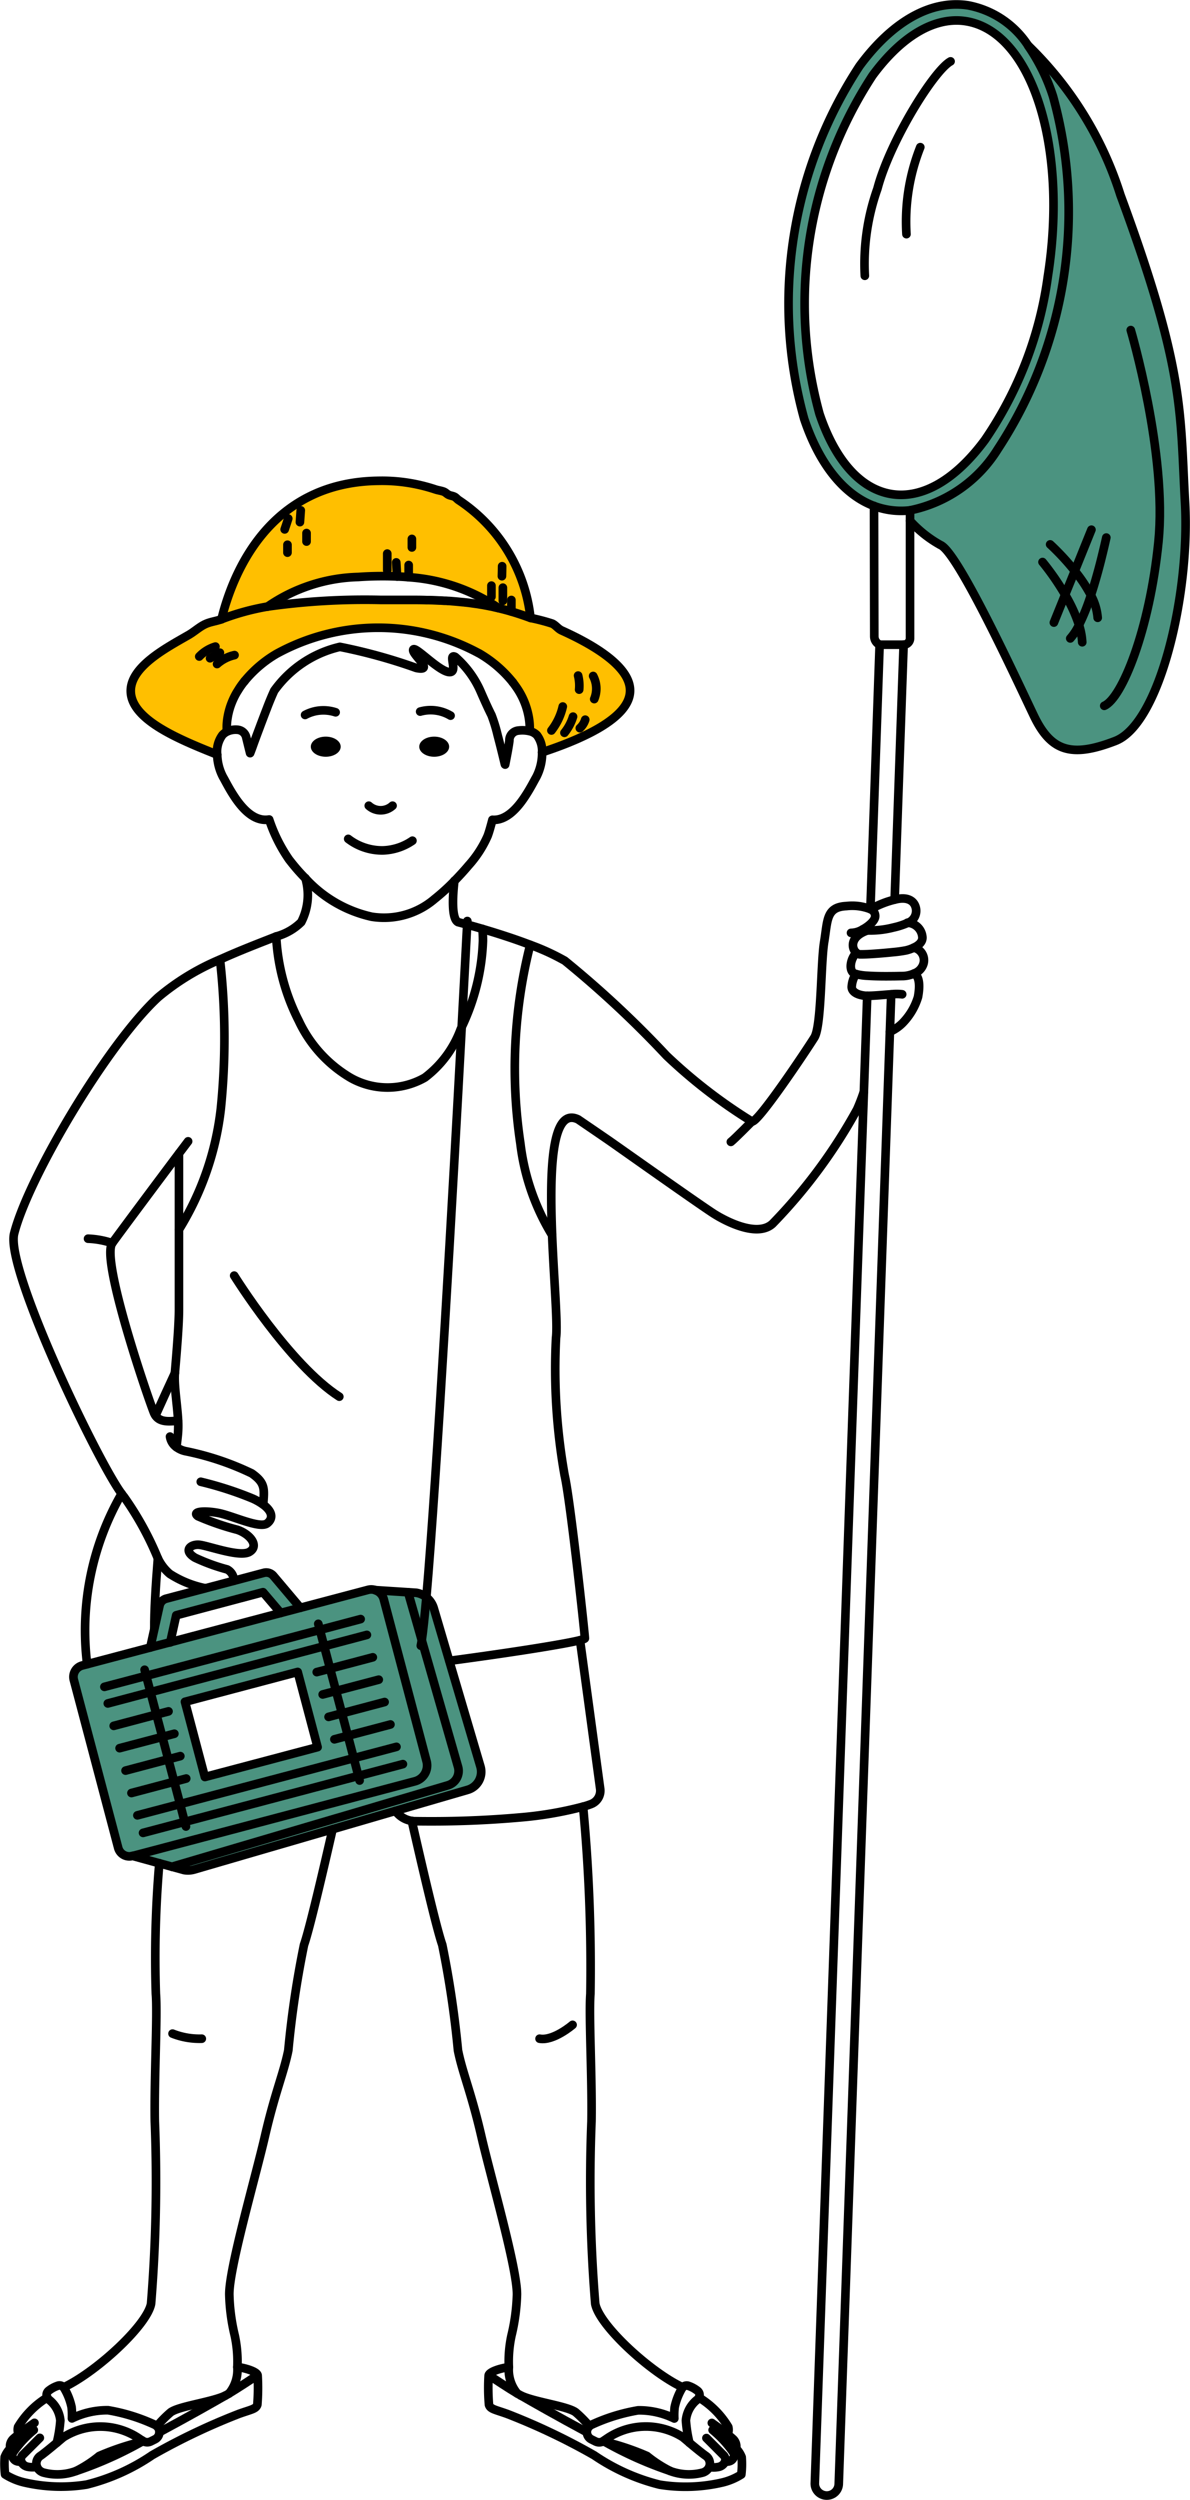 <svg xmlns="http://www.w3.org/2000/svg" width="51.588" height="108.31" viewBox="0 0 51.588 108.31">
  <g id="illust-boy" transform="translate(-309.374 -4953.699)">
    <g id="グループ_293" data-name="グループ 293">
      <path id="パス_2148" data-name="パス 2148" d="M320.966,4979.98a7.218,7.218,0,0,1,3.929-1.282c.332-.024.69-.037,1.072-.037.216,0,.424.006.62.015h0c.175.006.339.017.5.032a7.876,7.876,0,0,1,3.9,1.341c.181.043.363.091.548.145.233.069.471.146.715.235.034.011.071.026.114.041a7.029,7.029,0,0,0-3.11-5.1c-.054-.032-.117-.112-.175-.142-.089-.05-.171-.046-.266-.091-.071-.035-.127-.1-.2-.132-.112-.047-.25-.06-.369-.1a7.324,7.324,0,0,0-2.491-.374c-4.794.061-6.333,4.143-6.786,6A10.588,10.588,0,0,1,320.966,4979.98Z" fill="#ffbf00"/>
      <path id="パス_2149" data-name="パス 2149" d="M319.975,4983.211a3.246,3.246,0,0,0-.283.4c-.021.034-.045.071-.062.1a3.327,3.327,0,0,0-.218.454,3.065,3.065,0,0,0-.173.636,2.5,2.5,0,0,0-.034.359c0,.032,0,.067,0,.1s0,.085,0,.13a.641.641,0,0,0-.19.145,1.209,1.209,0,0,0-.225.85c-1.64-.654-3.715-1.5-3.747-2.733-.026-1.079,1.543-1.893,2.514-2.454.238-.138.46-.343.7-.458s.483-.131.721-.222a10.588,10.588,0,0,1,1.992-.546,30.023,30.023,0,0,1,4.9-.289c.451,0,.872,0,1.274,0,.248,0,.485,0,.719.009.03,0,.062,0,.092,0,.162,0,.32.011.475.017.063,0,.121.005.179.009s.115,0,.173.009c.084,0,.171.011.255.017.134.011.265.024.395.037a.914.914,0,0,1,.1.01c.06.005.123.013.185.02l.039.006.222.031c.063.008.126.017.186.028s.114.017.168.028c.093.017.186.034.281.054.056.01.114.021.171.036s.14.031.209.048c.181.043.363.091.548.145.233.069.471.146.715.235.034.011.071.026.114.041a8.487,8.487,0,0,1,.939.244c.145.06.257.229.417.3,1.332.6,3.009,1.563,2.961,2.646-.047,1.144-2.005,2.036-3.814,2.632a1.14,1.14,0,0,0-.224-.749.623.623,0,0,0-.311-.173c0-.035,0-.069,0-.1a2.914,2.914,0,0,0-.037-.459,3.244,3.244,0,0,0-.572-1.378v0c-.041-.058-.084-.118-.129-.175a5.223,5.223,0,0,0-1.47-1.256l-.005,0a9.165,9.165,0,0,0-8.762.028h0A5.14,5.14,0,0,0,319.975,4983.211Z" fill="#ffbf00"/>
    </g>
    <path id="パス_2150" data-name="パス 2150" d="M360.747,4975.49c-.22-3.978,0-5.746-2.8-13.336a15.529,15.529,0,0,0-3.995-6.472h0a3.982,3.982,0,0,0-2.6-1.75c-1.606-.253-3.279.68-4.714,2.627a18.752,18.752,0,0,0-2.4,15.289c.661,1.969,1.719,3.281,3.022,3.771a3.441,3.441,0,0,0,.657.173,3.265,3.265,0,0,0,.52.041,3.069,3.069,0,0,0,.384-.022v.454a5.153,5.153,0,0,0,1.323,1.049c.76.326,3.3,5.839,4.041,7.387s1.621,1.841,3.538,1.1S360.967,4979.468,360.747,4975.49Zm-5.947-9.818a16.464,16.464,0,0,1-2.724,7.083c-1.274,1.727-2.711,2.562-4.047,2.351s-2.446-1.444-3.128-3.478a18.047,18.047,0,0,1,2.3-14.657c1.146-1.554,2.422-2.385,3.637-2.385a2.632,2.632,0,0,1,.408.032C354.092,4955.065,355.687,4960.023,354.8,4965.672Z" fill="#4b9380"/>
    <path id="パス_2151" data-name="パス 2151" d="M330.2,5030.232l-1.349-4.572-.672-2.279a.954.954,0,0,0-.755-.673l-.365-.024-1.414-.091h0a.557.557,0,0,0-.324-.011l-2.929.775-.009-.011-1.163-1.377a.407.407,0,0,0-.408-.127l-1.3.345-1.237.326-1.7.449a.4.4,0,0,0-.287.3l-.224,1.008v0l-.173.782a.059.059,0,0,0,0,.026l-2.735.723-.212.056a.513.513,0,0,0-.365.628l1.922,7.27a.5.5,0,0,0,.61.357l.013,0h0l1.157.317.546.152.533.146a.98.98,0,0,0,.434-.023l6-1.747,2.724-.794.572-.168,2.562-.745A.813.813,0,0,0,330.2,5030.232Zm-13.453-5.383.262-1.177,3.762-1,.766.905Zm1.5,5.839-.862-3.257,4.885-1.293.862,3.257Z" fill="#4b9380"/>
    <path id="パス_2152" data-name="パス 2152" d="M318.79,4986.393c-1.64-.654-3.715-1.5-3.747-2.733-.026-1.079,1.543-1.893,2.514-2.454.238-.138.46-.343.7-.458s.483-.131.721-.222a10.588,10.588,0,0,1,1.992-.546,30.023,30.023,0,0,1,4.9-.289c.451,0,.872,0,1.274,0,.248,0,.485,0,.719.009.03,0,.062,0,.092,0,.162,0,.32.011.475.017.063,0,.121.005.179.009s.115,0,.173.009c.084,0,.171.011.255.017.134.011.265.024.395.037a.914.914,0,0,1,.1.01c.06.005.123.013.185.02l.039.006.222.031c.063.008.126.017.186.028s.114.017.168.028c.093.017.186.034.281.054.056.01.114.021.171.036s.14.031.209.048c.181.043.363.091.548.145.233.069.471.146.715.235.034.011.071.026.114.041a8.487,8.487,0,0,1,.939.244c.145.06.257.229.417.3,1.332.6,3.009,1.563,2.961,2.646-.047,1.144-2.005,2.036-3.814,2.632" fill="none" stroke="#000" stroke-linecap="round" stroke-linejoin="round" stroke-width="0.374"/>
    <path id="パス_2153" data-name="パス 2153" d="M330.995,4980.049a7.876,7.876,0,0,0-3.9-1.341c-.162-.015-.326-.026-.5-.032h0c-.2-.009-.4-.015-.62-.015-.382,0-.74.013-1.072.037a7.218,7.218,0,0,0-3.929,1.282" fill="none" stroke="#000" stroke-linecap="round" stroke-linejoin="round" stroke-width="0.374"/>
    <path id="パス_2154" data-name="パス 2154" d="M332.372,4980.47a7.029,7.029,0,0,0-3.11-5.1c-.054-.032-.117-.112-.175-.142-.089-.05-.171-.046-.266-.091-.071-.035-.127-.1-.2-.132-.112-.047-.25-.06-.369-.1a7.324,7.324,0,0,0-2.491-.374c-4.794.061-6.333,4.143-6.786,6" fill="none" stroke="#000" stroke-linecap="round" stroke-linejoin="round" stroke-width="0.374"/>
    <path id="パス_2155" data-name="パス 2155" d="M329.072,4991.861c-.076.671-.13,1.651.161,1.791,0,0,.136.035.37.1l.021.006c.175.046.4.11.665.188.591.175,1.356.415,2.07.689a9.9,9.9,0,0,1,1.5.688,44.323,44.323,0,0,1,4.408,4.112,22.488,22.488,0,0,0,3.7,2.852c.233.117,2.4-3.136,2.712-3.639s.272-3.215.425-4.145.078-1.509.969-1.548a2.192,2.192,0,0,1,1.028.13l.028.015a.311.311,0,0,1,.183.319c-.022.182-.27.4-.535.546a1,1,0,0,1-.51.152" fill="none" stroke="#000" stroke-linecap="round" stroke-linejoin="round" stroke-width="0.374"/>
    <path id="パス_2156" data-name="パス 2156" d="M346.946,4994c.034,0,.071.007.11.012a4.022,4.022,0,0,0,1.049-.128,3.205,3.205,0,0,0,.6-.192.558.558,0,0,0,.356-.711c-.1-.308-.42-.417-.832-.321l-.058.014a3.906,3.906,0,0,0-1.035.409" fill="none" stroke="#000" stroke-linecap="round" stroke-linejoin="round" stroke-width="0.374"/>
    <path id="パス_2157" data-name="パス 2157" d="M346.779,4993.965a.591.591,0,0,0,.177.054h0c-.745.268-.672.773-.462.959a.269.269,0,0,0,.151.069c.075,0,.216,0,.388-.009.305-.017.708-.049,1.043-.084a5.477,5.477,0,0,0,.583-.08,1.76,1.76,0,0,0,.33-.116c.214-.1.4-.257.369-.48a.672.672,0,0,0-.647-.6" fill="none" stroke="#000" stroke-linecap="round" stroke-linejoin="round" stroke-width="0.374"/>
    <path id="パス_2158" data-name="パス 2158" d="M346.494,4994.978c-.238.25-.326.7-.132.868a.346.346,0,0,0,.115.054,2.436,2.436,0,0,0,.524.075c.326.022.717.024,1.038.02.182,0,.344-.007.458-.007a1.272,1.272,0,0,0,.514-.116.638.638,0,0,0,.393-.406.555.555,0,0,0-.415-.708" fill="none" stroke="#000" stroke-linecap="round" stroke-linejoin="round" stroke-width="0.374"/>
    <path id="パス_2159" data-name="パス 2159" d="M347.955,4998.4a1.807,1.807,0,0,0,.542-.371,2.749,2.749,0,0,0,.673-1.133c.07-.378.1-.853-.159-1.021" fill="none" stroke="#000" stroke-linecap="round" stroke-linejoin="round" stroke-width="0.374"/>
    <path id="パス_2160" data-name="パス 2160" d="M317.022,5016.394c.026-.193.048-.389.067-.585a4.4,4.4,0,0,0,.007-.557c-.037-.7-.186-1.561-.141-2.06v0c.106-1.217.177-2.2.177-2.756v-6.757" fill="none" stroke="#000" stroke-linecap="round" stroke-linejoin="round" stroke-width="0.374"/>
    <path id="パス_2161" data-name="パス 2161" d="M346.824,5001c-.1.3-.205.565-.294.762a22.859,22.859,0,0,1-3.667,4.958c-.684.622-2.12-.153-2.625-.49-.973-.647-4.052-2.834-4.507-3.147s-1.295-.885-1.295-.885c-1.17-.566-1.237,2.268-1.127,5.01.08,1.953.248,3.862.17,4.449a26.283,26.283,0,0,0,.372,5.962c.244,1.045.878,6.877.878,7.063,0,.017-.075.045-.213.08-.747.19-3.329.585-5.66.894" fill="none" stroke="#000" stroke-linecap="round" stroke-linejoin="round" stroke-width="0.374"/>
    <path id="パス_2162" data-name="パス 2162" d="M316.219,5021.214c-.1,1.241-.16,2.318-.155,3.054" fill="none" stroke="#000" stroke-linecap="round" stroke-linejoin="round" stroke-width="0.374"/>
    <path id="パス_2163" data-name="パス 2163" d="M346.477,4995.9a1.136,1.136,0,0,0-.18.559c0,.2.221.349.6.382.022,0,.048,0,.076,0,.261.007.7-.041,1.042-.063a1.993,1.993,0,0,1,.469,0" fill="none" stroke="#000" stroke-linecap="round" stroke-linejoin="round" stroke-width="0.374"/>
    <path id="パス_2164" data-name="パス 2164" d="M348.547,4981.631a.278.278,0,0,0,.278-.28v-5.539" fill="none" stroke="#000" stroke-linecap="round" stroke-linejoin="round" stroke-width="0.374"/>
    <path id="パス_2165" data-name="パス 2165" d="M347.264,4975.619l.011,5.652a.4.4,0,0,0,.231.36" fill="none" stroke="#000" stroke-linecap="round" stroke-linejoin="round" stroke-width="0.374"/>
    <path id="パス_2166" data-name="パス 2166" d="M346.969,4996.845l-.145,4.158v0l-2.126,60.279a.519.519,0,0,0,.5.538h.019a.518.518,0,0,0,.518-.5l2.217-62.924.056-1.615" fill="none" stroke="#000" stroke-linecap="round" stroke-linejoin="round" stroke-width="0.374"/>
    <path id="パス_2167" data-name="パス 2167" d="M348.158,4992.672l.389-11.041h-1.04l-.4,11.454" fill="none" stroke="#000" stroke-linecap="round" stroke-linejoin="round" stroke-width="0.374"/>
    <path id="パス_2168" data-name="パス 2168" d="M353.95,4955.682a3.982,3.982,0,0,0-2.6-1.75c-1.606-.253-3.279.68-4.714,2.627a18.752,18.752,0,0,0-2.4,15.289c.661,1.969,1.719,3.281,3.022,3.771a3.441,3.441,0,0,0,.657.173,3.4,3.4,0,0,0,.9.02,5.84,5.84,0,0,0,3.81-2.647,18.737,18.737,0,0,0,2.4-15.287,8.266,8.266,0,0,0-1.083-2.2" fill="none" stroke="#000" stroke-linecap="round" stroke-linejoin="round" stroke-width="0.374"/>
    <path id="パス_2169" data-name="パス 2169" d="M351.245,4954.618a2.632,2.632,0,0,0-.408-.032c-1.215,0-2.491.831-3.637,2.385a18.047,18.047,0,0,0-2.3,14.657c.682,2.034,1.794,3.268,3.128,3.478s2.773-.624,4.047-2.351a16.464,16.464,0,0,0,2.724-7.083C355.687,4960.023,354.092,4955.065,351.245,4954.618Z" fill="none" stroke="#000" stroke-linecap="round" stroke-linejoin="round" stroke-width="0.374"/>
    <path id="パス_2170" data-name="パス 2170" d="M348.825,4976.265a5.153,5.153,0,0,0,1.323,1.049c.76.326,3.3,5.839,4.041,7.387s1.621,1.841,3.538,1.1,3.24-6.338,3.02-10.316,0-5.746-2.8-13.336a15.529,15.529,0,0,0-3.995-6.472h0" fill="none" stroke="#000" stroke-linecap="round" stroke-linejoin="round" stroke-width="0.374"/>
    <path id="パス_2171" data-name="パス 2171" d="M319.511,5022.187a.538.538,0,0,0-.291-.492,8.1,8.1,0,0,1-1.391-.507c-.52-.309-.2-.589.173-.561s1.764.561,2.187.308.049-.757-.523-.956a11.374,11.374,0,0,1-1.711-.589c-.274-.2.248-.255.867-.143s1.814.7,2.137.451c.253-.2.247-.5-.177-.813a2.621,2.621,0,0,0-.444-.255,15.136,15.136,0,0,0-2.26-.732" fill="none" stroke="#000" stroke-linecap="round" stroke-linejoin="round" stroke-width="0.374"/>
    <path id="パス_2172" data-name="パス 2172" d="M322.613,4991.744a2.57,2.57,0,0,1-.181,1.908,2.459,2.459,0,0,1-1.084.62c-.7.276-1.576.609-2.437,1a10.43,10.43,0,0,0-2.685,1.638c-2.206,2.038-5.632,7.823-6.239,10.234-.386,1.53,3.614,9.863,4.659,11.27.038.052.073.1.1.13a13.47,13.47,0,0,1,1.47,2.666v0a2.015,2.015,0,0,0,.518.678.248.248,0,0,1,.033.021,4.443,4.443,0,0,0,1.5.6" fill="none" stroke="#000" stroke-linecap="round" stroke-linejoin="round" stroke-width="0.374"/>
    <path id="パス_2173" data-name="パス 2173" d="M320.785,5018.882c.049-.675.1-.928-.5-1.349a12.128,12.128,0,0,0-2.834-.954,1.028,1.028,0,0,1-.432-.185.67.67,0,0,1-.274-.454" fill="none" stroke="#000" stroke-linecap="round" stroke-linejoin="round" stroke-width="0.374"/>
    <path id="パス_2174" data-name="パス 2174" d="M317.529,5003.148s-.153.205-.4.529c-.788,1.049-2.5,3.342-2.89,3.883-.505.713,1.561,6.75,1.813,7.359a.594.594,0,0,0,.061.11c.2.3.606.257.98.223" fill="none" stroke="#000" stroke-linecap="round" stroke-linejoin="round" stroke-width="0.374"/>
    <path id="パス_2175" data-name="パス 2175" d="M325.648,5022.593a.557.557,0,0,0-.324-.011l-2.929.775-.853.225-4.79,1.267-.865.229-2.735.723-.212.056a.513.513,0,0,0-.365.628l1.922,7.27a.5.5,0,0,0,.61.357l.013,0h0l12.239-3.236a.712.712,0,0,0,.507-.87l-1.856-7.019a.558.558,0,0,0-.363-.389" fill="none" stroke="#000" stroke-linecap="round" stroke-linejoin="round" stroke-width="0.374"/>
    <rect id="長方形_52" data-name="長方形 52" width="5.053" height="3.369" transform="matrix(0.967, -0.256, 0.256, 0.967, 317.393, 5027.431)" fill="none" stroke="#000" stroke-linecap="round" stroke-linejoin="round" stroke-width="0.374"/>
    <path id="パス_2176" data-name="パス 2176" d="M321.542,5023.582l-.766-.9-3.762,1-.261,1.176" fill="none" stroke="#000" stroke-linecap="round" stroke-linejoin="round" stroke-width="0.374"/>
    <path id="パス_2177" data-name="パス 2177" d="M322.395,5023.357l-.009-.011-1.163-1.377a.407.407,0,0,0-.408-.127l-1.3.345-1.237.326-1.7.449a.4.4,0,0,0-.287.3l-.224,1.008v0l-.173.782a.059.059,0,0,0,0,.026" fill="none" stroke="#000" stroke-linecap="round" stroke-linejoin="round" stroke-width="0.374"/>
    <path id="パス_2178" data-name="パス 2178" d="M315.643,5026.042l.069.264.186.706.257.972.257.969.257.969.257.972.255.969.2.771.054.2" fill="none" stroke="#000" stroke-linecap="round" stroke-linejoin="round" stroke-width="0.374"/>
    <path id="パス_2179" data-name="パス 2179" d="M323.172,5024.052l.069.264.186.706.257.972.257.967.257.971.257.972.255.969.2.769.054.2" fill="none" stroke="#000" stroke-linecap="round" stroke-linejoin="round" stroke-width="0.374"/>
    <path id="パス_2180" data-name="パス 2180" d="M325.279,5024.532l-1.852.49-7.529,1.99-1.85.49" fill="none" stroke="#000" stroke-linecap="round" stroke-linejoin="round" stroke-width="0.374"/>
    <path id="パス_2181" data-name="パス 2181" d="M323.105,5026.144l.579-.151,1.852-.49" fill="none" stroke="#000" stroke-linecap="round" stroke-linejoin="round" stroke-width="0.374"/>
    <path id="パス_2182" data-name="パス 2182" d="M316.679,5027.845l-.525.138-1.85.49" fill="none" stroke="#000" stroke-linecap="round" stroke-linejoin="round" stroke-width="0.374"/>
    <path id="パス_2183" data-name="パス 2183" d="M325.793,5026.472l-1.852.488-.578.153" fill="none" stroke="#000" stroke-linecap="round" stroke-linejoin="round" stroke-width="0.374"/>
    <path id="パス_2184" data-name="パス 2184" d="M314.559,5029.44l1.852-.488.522-.138" fill="none" stroke="#000" stroke-linecap="round" stroke-linejoin="round" stroke-width="0.374"/>
    <path id="パス_2185" data-name="パス 2185" d="M326.047,5027.441l-1.85.49-.579.153" fill="none" stroke="#000" stroke-linecap="round" stroke-linejoin="round" stroke-width="0.374"/>
    <path id="パス_2186" data-name="パス 2186" d="M317.191,5029.784l-.522.138-1.852.49" fill="none" stroke="#000" stroke-linecap="round" stroke-linejoin="round" stroke-width="0.374"/>
    <path id="パス_2187" data-name="パス 2187" d="M326.3,5028.413l-1.85.49-.579.153" fill="none" stroke="#000" stroke-linecap="round" stroke-linejoin="round" stroke-width="0.374"/>
    <path id="パス_2188" data-name="パス 2188" d="M317.447,5030.755l-.522.138-1.852.49" fill="none" stroke="#000" stroke-linecap="round" stroke-linejoin="round" stroke-width="0.374"/>
    <path id="パス_2189" data-name="パス 2189" d="M315.33,5032.35l1.85-.488,7.529-1.99,1.852-.49" fill="none" stroke="#000" stroke-linecap="round" stroke-linejoin="round" stroke-width="0.374"/>
    <path id="パス_2190" data-name="パス 2190" d="M313.9,5026.783l1.809-.477,7.529-1.99,1.77-.469" fill="none" stroke="#000" stroke-linecap="round" stroke-linejoin="round" stroke-width="0.374"/>
    <path id="パス_2191" data-name="パス 2191" d="M315.576,5033.11l1.807-.477,7.529-1.992,1.928-.51" fill="none" stroke="#000" stroke-linecap="round" stroke-linejoin="round" stroke-width="0.374"/>
    <path id="パス_2192" data-name="パス 2192" d="M315.12,5034.107h0l1.157.318.546.151.533.146a.98.98,0,0,0,.434-.023l6-1.747,2.724-.794.572-.168,2.562-.745a.813.813,0,0,0,.553-1.013l-1.349-4.571-.672-2.28a.954.954,0,0,0-.755-.673l-.365-.024-1.414-.091h0" fill="none" stroke="#000" stroke-linecap="round" stroke-linejoin="round" stroke-width="0.374"/>
    <path id="パス_2193" data-name="パス 2193" d="M327.064,5022.684l.594,2.079v0l.291,1.012h0l1.282,4.475a.652.652,0,0,1-.442.8l-1.267.374-.525.155-.656.192-2.027.6,0,0-.417.121-.192.057-6.879,2.029" fill="none" stroke="#000" stroke-linecap="round" stroke-linejoin="round" stroke-width="0.374"/>
    <path id="パス_2194" data-name="パス 2194" d="M327.617,5025c.013-.062.026-.142.041-.237v0c.058-.385.125-1.026.2-1.866.451-5.161,1.162-17.834,1.531-24.7.125-2.3.211-3.953.237-4.443l.007-.151" fill="none" stroke="#000" stroke-linecap="round" stroke-linejoin="round" stroke-width="0.374"/>
    <path id="パス_2195" data-name="パス 2195" d="M314.646,5018.416a11.866,11.866,0,0,0-1.494,7.385" fill="none" stroke="#000" stroke-linecap="round" stroke-linejoin="round" stroke-width="0.374"/>
    <path id="パス_2196" data-name="パス 2196" d="M316.955,5013.19v0c-.257.553-.542,1.177-.839,1.837" fill="none" stroke="#000" stroke-linecap="round" stroke-linejoin="round" stroke-width="0.374"/>
    <path id="パス_2197" data-name="パス 2197" d="M341.058,5003.172c.151-.114.911-.885.911-.885" fill="none" stroke="#000" stroke-linecap="round" stroke-linejoin="round" stroke-width="0.374"/>
    <path id="パス_2198" data-name="パス 2198" d="M314.242,5007.56a3.72,3.72,0,0,0-1.051-.194" fill="none" stroke="#000" stroke-linecap="round" stroke-linejoin="round" stroke-width="0.374"/>
    <path id="パス_2199" data-name="パス 2199" d="M312.135,5057.135c.045-.021.091-.045.138-.071,1.412-.723,3.478-2.642,3.65-3.553a65.918,65.918,0,0,0,.162-7.905c-.03-1.9.121-4.606.046-5.519a48.259,48.259,0,0,1,.149-5.662" fill="none" stroke="#000" stroke-linecap="round" stroke-linejoin="round" stroke-width="0.374"/>
    <path id="パス_2200" data-name="パス 2200" d="M311.425,5057.571a3.773,3.773,0,0,0-1.267,1.276.494.494,0,0,0,.028.326" fill="none" stroke="#000" stroke-linecap="round" stroke-linejoin="round" stroke-width="0.374"/>
    <path id="パス_2201" data-name="パス 2201" d="M310.868,5058.67s-.4.283-.682.5c-.112.086-.205.162-.251.207a.446.446,0,0,0-.118.4.313.313,0,0,0,.116.179" fill="none" stroke="#000" stroke-linecap="round" stroke-linejoin="round" stroke-width="0.374"/>
    <path id="パス_2202" data-name="パス 2202" d="M310.838,5058.981a4.71,4.71,0,0,0-.9.98.232.232,0,0,0-.028.16c.067.211.218.239.389.229" fill="none" stroke="#000" stroke-linecap="round" stroke-linejoin="round" stroke-width="0.374"/>
    <path id="パス_2203" data-name="パス 2203" d="M311.1,5059.322l-.725.725a.283.283,0,0,0-.084.3.391.391,0,0,0,.306.23,1.061,1.061,0,0,0,.38,0" fill="none" stroke="#000" stroke-linecap="round" stroke-linejoin="round" stroke-width="0.374"/>
    <path id="パス_2204" data-name="パス 2204" d="M309.86,5059.736l-.043.046a1.086,1.086,0,0,0-.238.369,3.948,3.948,0,0,0,.015.753,2.716,2.716,0,0,0,.8.341,7.053,7.053,0,0,0,2.737.1,8.8,8.8,0,0,0,2.841-1.274,28.01,28.01,0,0,1,3.758-1.789c.533-.192.743-.207.8-.4a9.08,9.08,0,0,0,.013-1.257c0-.168-.516-.328-.877-.373" fill="none" stroke="#000" stroke-linecap="round" stroke-linejoin="round" stroke-width="0.374"/>
    <path id="パス_2205" data-name="パス 2205" d="M312.673,5060.758a16.434,16.434,0,0,0,2.9-1.3" fill="none" stroke="#000" stroke-linecap="round" stroke-linejoin="round" stroke-width="0.374"/>
    <path id="パス_2206" data-name="パス 2206" d="M319.3,5057.4c.364-.216,1.064-.68,1.064-.68" fill="none" stroke="#000" stroke-linecap="round" stroke-linejoin="round" stroke-width="0.374"/>
    <path id="パス_2207" data-name="パス 2207" d="M316.286,5059.076c1.241-.665,2.413-1.33,2.856-1.587" fill="none" stroke="#000" stroke-linecap="round" stroke-linejoin="round" stroke-width="0.374"/>
    <path id="パス_2208" data-name="パス 2208" d="M316.178,5058.815a5.1,5.1,0,0,1,.592-.6c.362-.269,1.77-.44,2.372-.723h0l.134-.077c.009,0,.015-.009.024-.013a1.6,1.6,0,0,0,.364-1.142,5.344,5.344,0,0,0-.114-1.373,8.409,8.409,0,0,1-.235-1.764c-.022-1.114,1.122-5.044,1.545-6.875.434-1.88.818-2.75,1.013-3.715a42.473,42.473,0,0,1,.68-4.57c.231-.656.818-3.162,1.239-5.008" fill="none" stroke="#000" stroke-linecap="round" stroke-linejoin="round" stroke-width="0.374"/>
    <path id="パス_2209" data-name="パス 2209" d="M311.839,5059.531c-.246.208-.587.486-.721.575a.4.4,0,0,0-.138.479.439.439,0,0,0,.3.246,2.328,2.328,0,0,0,1.391-.073,5.406,5.406,0,0,0,1.005-.652,11.288,11.288,0,0,1,1.568-.547,1.274,1.274,0,0,0,.269-.138" fill="none" stroke="#000" stroke-linecap="round" stroke-linejoin="round" stroke-width="0.374"/>
    <path id="パス_2210" data-name="パス 2210" d="M315.515,5059.421l.031.02a.093.093,0,0,0,.023.015h0a.347.347,0,0,0,.345.017l.177-.088a.347.347,0,0,0,.192-.309.337.337,0,0,0-.108-.261.358.358,0,0,0-.106-.069,7.9,7.9,0,0,0-2.009-.622,3.487,3.487,0,0,0-1.567.354,3.429,3.429,0,0,0-.016-.488,2.676,2.676,0,0,0-.317-.814.334.334,0,0,0-.028-.041.229.229,0,0,0-.237-.077,1.308,1.308,0,0,0-.408.218.235.235,0,0,0-.065.295.282.282,0,0,0,.08.1,1.3,1.3,0,0,1,.488.9,5.662,5.662,0,0,1-.154.964l.285-.239a3,3,0,0,1,3.391.129" fill="none" stroke="#000" stroke-linecap="round" stroke-linejoin="round" stroke-width="0.374"/>
    <path id="パス_2211" data-name="パス 2211" d="M334.652,5031.972a74.712,74.712,0,0,1,.317,8.115c-.073.913.078,3.62.047,5.519a65.708,65.708,0,0,0,.162,7.905c.171.911,2.234,2.83,3.651,3.553.047.026.09.05.136.071" fill="none" stroke="#000" stroke-linecap="round" stroke-linejoin="round" stroke-width="0.374"/>
    <path id="パス_2212" data-name="パス 2212" d="M340.916,5059.173a.493.493,0,0,0,.028-.326,3.74,3.74,0,0,0-1.269-1.273" fill="none" stroke="#000" stroke-linecap="round" stroke-linejoin="round" stroke-width="0.374"/>
    <path id="パス_2213" data-name="パス 2213" d="M341.168,5059.961a.326.326,0,0,0,.117-.179.446.446,0,0,0-.119-.4,3.044,3.044,0,0,0-.25-.207c-.285-.22-.682-.5-.682-.5" fill="none" stroke="#000" stroke-linecap="round" stroke-linejoin="round" stroke-width="0.374"/>
    <path id="パス_2214" data-name="パス 2214" d="M340.806,5060.35c.173.01.324-.018.391-.229a.245.245,0,0,0-.029-.16,4.769,4.769,0,0,0-.9-.98" fill="none" stroke="#000" stroke-linecap="round" stroke-linejoin="round" stroke-width="0.374"/>
    <path id="パス_2215" data-name="パス 2215" d="M340.122,5060.585a1.044,1.044,0,0,0,.377,0,.39.39,0,0,0,.307-.23.28.28,0,0,0-.084-.3l-.723-.725" fill="none" stroke="#000" stroke-linecap="round" stroke-linejoin="round" stroke-width="0.374"/>
    <path id="パス_2216" data-name="パス 2216" d="M331.433,5056.257c-.36.045-.876.205-.876.373a8.635,8.635,0,0,0,.015,1.257c.058.192.265.207.8.4a27.96,27.96,0,0,1,3.759,1.789,8.8,8.8,0,0,0,2.843,1.274,7.053,7.053,0,0,0,2.737-.1,2.7,2.7,0,0,0,.8-.341,3.864,3.864,0,0,0,.015-.753,1.1,1.1,0,0,0-.237-.369" fill="none" stroke="#000" stroke-linecap="round" stroke-linejoin="round" stroke-width="0.374"/>
    <path id="パス_2217" data-name="パス 2217" d="M335.53,5059.456a16.467,16.467,0,0,0,2.9,1.3" fill="none" stroke="#000" stroke-linecap="round" stroke-linejoin="round" stroke-width="0.374"/>
    <path id="パス_2218" data-name="パス 2218" d="M330.734,5056.719s.7.464,1.066.68" fill="none" stroke="#000" stroke-linecap="round" stroke-linejoin="round" stroke-width="0.374"/>
    <path id="パス_2219" data-name="パス 2219" d="M331.96,5057.489c.444.257,1.614.922,2.853,1.587" fill="none" stroke="#000" stroke-linecap="round" stroke-linejoin="round" stroke-width="0.374"/>
    <path id="パス_2220" data-name="パス 2220" d="M335.586,5059.421a1.316,1.316,0,0,0,.268.138,11.03,11.03,0,0,1,1.567.547,5.538,5.538,0,0,0,1.008.652,2.325,2.325,0,0,0,1.39.073.445.445,0,0,0,.3-.246.405.405,0,0,0-.139-.479c-.133-.089-.477-.367-.723-.575" fill="none" stroke="#000" stroke-linecap="round" stroke-linejoin="round" stroke-width="0.374"/>
    <path id="パス_2221" data-name="パス 2221" d="M327.226,5032.592c.423,1.865,1.073,4.669,1.321,5.368a43.236,43.236,0,0,1,.68,4.57c.192.965.578,1.835,1.012,3.715.423,1.831,1.565,5.761,1.546,6.875a8.507,8.507,0,0,1-.237,1.764,5.3,5.3,0,0,0-.115,1.373,1.6,1.6,0,0,0,.367,1.142.138.138,0,0,0,.024.013l.108.062a.07.07,0,0,0,.023.015h.005c.6.283,2.007.454,2.37.723a5.3,5.3,0,0,1,.594.6" fill="none" stroke="#000" stroke-linecap="round" stroke-linejoin="round" stroke-width="0.374"/>
    <path id="パス_2222" data-name="パス 2222" d="M335.586,5059.421a3,3,0,0,1,3.389-.129s.121.1.285.239a5.747,5.747,0,0,1-.151-.964,1.3,1.3,0,0,1,.488-.9.291.291,0,0,0,.078-.092v0a.236.236,0,0,0-.065-.295,1.318,1.318,0,0,0-.408-.218.23.23,0,0,0-.237.077c-.009.013-.02.026-.029.041a2.75,2.75,0,0,0-.315.814,2.956,2.956,0,0,0-.015.488,3.486,3.486,0,0,0-1.567-.354,7.956,7.956,0,0,0-2.012.622.286.286,0,0,0-.1.067.344.344,0,0,0-.111.263.354.354,0,0,0,.2.309l.177.088a.352.352,0,0,0,.345-.017.09.09,0,0,0,.026-.015l.03-.02" fill="none" stroke="#000" stroke-linecap="round" stroke-linejoin="round" stroke-width="0.374"/>
    <path id="パス_2223" data-name="パス 2223" d="M331.6,4983.254a5.223,5.223,0,0,0-1.47-1.256l-.005,0a9.165,9.165,0,0,0-8.762.028h0a5.14,5.14,0,0,0-1.39,1.187" fill="none" stroke="#000" stroke-linecap="round" stroke-linejoin="round" stroke-width="0.374"/>
    <path id="パス_2224" data-name="パス 2224" d="M319.975,4983.211a3.246,3.246,0,0,0-.283.4c-.021.034-.045.071-.062.1a3.327,3.327,0,0,0-.218.454,3.065,3.065,0,0,0-.173.636,2.5,2.5,0,0,0-.034.359c0,.032,0,.067,0,.1s0,.085,0,.13" fill="none" stroke="#000" stroke-linecap="round" stroke-linejoin="round" stroke-width="0.374"/>
    <path id="パス_2225" data-name="パス 2225" d="M332.34,4985.37c0-.035,0-.069,0-.1a2.914,2.914,0,0,0-.037-.459,3.244,3.244,0,0,0-.572-1.378v0c-.041-.058-.084-.118-.129-.175" fill="none" stroke="#000" stroke-linecap="round" stroke-linejoin="round" stroke-width="0.374"/>
    <path id="パス_2226" data-name="パス 2226" d="M326.518,5032.158a1.07,1.07,0,0,0,.708.434.935.935,0,0,0,.1.011,43.832,43.832,0,0,0,4.591-.162,15.754,15.754,0,0,0,2.738-.469,3.043,3.043,0,0,0,.351-.114.621.621,0,0,0,.389-.641l-.876-6.45" fill="none" stroke="#000" stroke-linecap="round" stroke-linejoin="round" stroke-width="0.374"/>
    <path id="パス_2227" data-name="パス 2227" d="M321.348,4994.272a9.028,9.028,0,0,0,.974,3.646,5.631,5.631,0,0,0,2.24,2.472,3.253,3.253,0,0,0,3.232-.005,4.627,4.627,0,0,0,1.55-2.089l.038-.084.005-.011a9.414,9.414,0,0,0,.924-3.741c0-.171-.007-.343-.022-.514" fill="none" stroke="#000" stroke-linecap="round" stroke-linejoin="round" stroke-width="0.374"/>
    <path id="パス_2228" data-name="パス 2228" d="M332.359,4994.635a21.834,21.834,0,0,0-.425,8.608,9.851,9.851,0,0,0,1.375,3.97" fill="none" stroke="#000" stroke-linecap="round" stroke-linejoin="round" stroke-width="0.374"/>
    <path id="パス_2229" data-name="パス 2229" d="M317.132,5006.971a12.647,12.647,0,0,0,1.816-5.247,30.244,30.244,0,0,0-.037-6.45" fill="none" stroke="#000" stroke-linecap="round" stroke-linejoin="round" stroke-width="0.374"/>
    <path id="パス_2230" data-name="パス 2230" d="M331.265,4986.82v0a.222.222,0,0,1-.013-.047c-.071-.3-.19-.788-.305-1.22a6.707,6.707,0,0,0-.267-.872c-.043-.082-.08-.164-.119-.242-.121-.257-.229-.5-.36-.8a4.214,4.214,0,0,0-1.091-1.478c-.347-.175.175.738-.3.652s-1.481-1.175-1.524-.959.959.959.13.784a23.346,23.346,0,0,0-3.307-.913,4.841,4.841,0,0,0-2.847,1.9c-.078.169-.2.452-.322.777-.084.216-.173.452-.261.683-.054.149-.11.293-.162.434-.074.2-.143.384-.2.548-.037.1-.069.188-.1.263-.063-.25-.119-.483-.171-.693a.42.42,0,0,0-.382-.321.87.87,0,0,0-.459.086.641.641,0,0,0-.19.145,1.209,1.209,0,0,0-.225.85,2.187,2.187,0,0,0,.253.967c.088.149.241.462.453.788.36.561.889,1.164,1.546,1.053a6.772,6.772,0,0,0,.867,1.738c.054.069.11.14.166.209a7.808,7.808,0,0,0,.538.6,5.5,5.5,0,0,0,2.873,1.665,3.367,3.367,0,0,0,2.726-.767,9.16,9.16,0,0,0,.86-.781c.207-.212.416-.438.61-.669a4.783,4.783,0,0,0,.829-1.276c.063-.162.132-.41.21-.706.615.045,1.114-.54,1.455-1.077.209-.322.36-.626.446-.773a2.252,2.252,0,0,0,.253-1.068,1.14,1.14,0,0,0-.224-.749.623.623,0,0,0-.311-.173,1.38,1.38,0,0,0-.5-.026.426.426,0,0,0-.382.384.289.289,0,0,0,0,.041c-.017.171-.088.564-.185,1.049" fill="none" stroke="#000" stroke-linecap="round" stroke-linejoin="round" stroke-width="0.374"/>
    <path id="パス_2231" data-name="パス 2231" d="M319.526,5008.966s2.407,3.87,4.557,5.245" fill="none" stroke="#000" stroke-linecap="round" stroke-linejoin="round" stroke-width="0.374"/>
    <path id="パス_2232" data-name="パス 2232" d="M332.765,5042.027c.607.11,1.431-.6,1.431-.6" fill="none" stroke="#000" stroke-linecap="round" stroke-linejoin="round" stroke-width="0.374"/>
    <path id="パス_2233" data-name="パス 2233" d="M316.854,5041.807a3.183,3.183,0,0,0,1.267.22" fill="none" stroke="#000" stroke-linecap="round" stroke-linejoin="round" stroke-width="0.374"/>
    <g id="path02">
      <path id="パス_2234" data-name="パス 2234" d="M321.836,4977.3v.343" fill="none" stroke="#000" stroke-linecap="round" stroke-linejoin="round" stroke-width="0.374"/>
      <path id="パス_2235" data-name="パス 2235" d="M322.663,4976.794v.369" fill="none" stroke="#000" stroke-linecap="round" stroke-linejoin="round" stroke-width="0.374"/>
      <path id="パス_2236" data-name="パス 2236" d="M326.162,4977.683v.725" fill="none" stroke="#000" stroke-linecap="round" stroke-linejoin="round" stroke-width="0.374"/>
      <path id="パス_2237" data-name="パス 2237" d="M326.589,4978.676c-.013-.2-.024-.406-.037-.611" fill="none" stroke="#000" stroke-linecap="round" stroke-linejoin="round" stroke-width="0.374"/>
      <path id="パス_2238" data-name="パス 2238" d="M327.23,4977.048v.37" fill="none" stroke="#000" stroke-linecap="round" stroke-linejoin="round" stroke-width="0.374"/>
      <path id="パス_2239" data-name="パス 2239" d="M330.678,4979.071v.484" fill="none" stroke="#000" stroke-linecap="round" stroke-linejoin="round" stroke-width="0.374"/>
      <path id="パス_2240" data-name="パス 2240" d="M331.174,4979.16v.572" fill="none" stroke="#000" stroke-linecap="round" stroke-linejoin="round" stroke-width="0.374"/>
      <path id="パス_2241" data-name="パス 2241" d="M331.543,4980.194v-.5" fill="none" stroke="#000" stroke-linecap="round" stroke-linejoin="round" stroke-width="0.374"/>
      <path id="パス_2242" data-name="パス 2242" d="M331.142,4978.231c0,.145-.005.287-.009.432" fill="none" stroke="#000" stroke-linecap="round" stroke-linejoin="round" stroke-width="0.374"/>
      <path id="パス_2243" data-name="パス 2243" d="M318.013,4982.143a1.608,1.608,0,0,1,.7-.43" fill="none" stroke="#000" stroke-linecap="round" stroke-linejoin="round" stroke-width="0.374"/>
      <path id="パス_2244" data-name="パス 2244" d="M318.481,4982.218c.143-.08.285-.162.426-.241" fill="none" stroke="#000" stroke-linecap="round" stroke-linejoin="round" stroke-width="0.374"/>
      <path id="パス_2245" data-name="パス 2245" d="M318.784,4982.469a1.692,1.692,0,0,1,.757-.387" fill="none" stroke="#000" stroke-linecap="round" stroke-linejoin="round" stroke-width="0.374"/>
      <path id="パス_2246" data-name="パス 2246" d="M334.436,4982.969a1.837,1.837,0,0,1,.045.609" fill="none" stroke="#000" stroke-linecap="round" stroke-linejoin="round" stroke-width="0.374"/>
      <path id="パス_2247" data-name="パス 2247" d="M335.088,4982.987a1.178,1.178,0,0,1,.047,1" fill="none" stroke="#000" stroke-linecap="round" stroke-linejoin="round" stroke-width="0.374"/>
      <path id="パス_2248" data-name="パス 2248" d="M333.771,4984.31a2.662,2.662,0,0,1-.492,1.038" fill="none" stroke="#000" stroke-linecap="round" stroke-linejoin="round" stroke-width="0.374"/>
      <path id="パス_2249" data-name="パス 2249" d="M334.216,4984.748a2.114,2.114,0,0,1-.372.7" fill="none" stroke="#000" stroke-linecap="round" stroke-linejoin="round" stroke-width="0.374"/>
      <path id="パス_2250" data-name="パス 2250" d="M334.744,4984.88a.817.817,0,0,1-.233.367" fill="none" stroke="#000" stroke-linecap="round" stroke-linejoin="round" stroke-width="0.374"/>
      <path id="パス_2251" data-name="パス 2251" d="M321.87,4976.166c-.051.157-.1.313-.155.47" fill="none" stroke="#000" stroke-linecap="round" stroke-linejoin="round" stroke-width="0.374"/>
      <path id="パス_2252" data-name="パス 2252" d="M322.412,4975.809c-.011.171-.024.341-.036.512" fill="none" stroke="#000" stroke-linecap="round" stroke-linejoin="round" stroke-width="0.374"/>
      <path id="パス_2253" data-name="パス 2253" d="M358.394,4968s1.585,5.354,1.2,9.179-1.585,6.776-2.349,7.1" fill="none" stroke="#000" stroke-linecap="round" stroke-linejoin="round" stroke-width="0.374"/>
      <path id="パス_2254" data-name="パス 2254" d="M350.582,4956.358c-.71.384-2.623,3.443-3.171,5.52a9.734,9.734,0,0,0-.546,3.769" fill="none" stroke="#000" stroke-linecap="round" stroke-linejoin="round" stroke-width="0.374"/>
      <path id="パス_2255" data-name="パス 2255" d="M349.27,4960.075a8.77,8.77,0,0,0-.6,3.769" fill="none" stroke="#000" stroke-linecap="round" stroke-linejoin="round" stroke-width="0.374"/>
      <path id="パス_2256" data-name="パス 2256" d="M354.569,4978.05s.223.266.51.678c.146.211.31.464.47.738a6.434,6.434,0,0,1,.6,1.308,2.939,2.939,0,0,1,.141.751" fill="none" stroke="#000" stroke-linecap="round" stroke-linejoin="round" stroke-width="0.374"/>
      <path id="パス_2257" data-name="パス 2257" d="M356.689,4976.649l-.283.7-.44,1.09-.417,1.027-.488,1.207" fill="none" stroke="#000" stroke-linecap="round" stroke-linejoin="round" stroke-width="0.374"/>
      <path id="パス_2258" data-name="パス 2258" d="M354.9,4977.286s.244.22.564.565c.157.171.332.37.505.588a6.224,6.224,0,0,1,.7,1.055,2.448,2.448,0,0,1,.291.971" fill="none" stroke="#000" stroke-linecap="round" stroke-linejoin="round" stroke-width="0.374"/>
      <path id="パス_2259" data-name="パス 2259" d="M357.334,4976.99s-.1.456-.257,1.077c-.11.428-.252.935-.414,1.427a9.039,9.039,0,0,1-.512,1.28,2.467,2.467,0,0,1-.379.585" fill="none" stroke="#000" stroke-linecap="round" stroke-linejoin="round" stroke-width="0.374"/>
      <path id="パス_2260" data-name="パス 2260" d="M327.09,4978.708v-.528" fill="none" stroke="#000" stroke-linecap="round" stroke-linejoin="round" stroke-width="0.374"/>
    </g>
    <g id="face">
      <ellipse id="楕円形_23" data-name="楕円形 23" cx="0.648" cy="0.436" rx="0.648" ry="0.436" transform="translate(322.848 4985.614)"/>
      <ellipse id="楕円形_24" data-name="楕円形 24" cx="0.648" cy="0.436" rx="0.648" ry="0.436" transform="translate(327.549 4985.614)"/>
      <path id="パス_2261" data-name="パス 2261" d="M322.6,4984.675a1.682,1.682,0,0,1,.551-.182,1.709,1.709,0,0,1,.773.067" fill="none" stroke="#000" stroke-linecap="round" stroke-linejoin="round" stroke-width="0.374"/>
      <path id="パス_2262" data-name="パス 2262" d="M328.907,4984.705a1.689,1.689,0,0,0-1.318-.176" fill="none" stroke="#000" stroke-linecap="round" stroke-linejoin="round" stroke-width="0.374"/>
      <path id="パス_2263" data-name="パス 2263" d="M325.361,4988.606a.766.766,0,0,0,1.031,0" fill="none" stroke="#000" stroke-linecap="round" stroke-linejoin="round" stroke-width="0.374"/>
      <path id="パス_2264" data-name="パス 2264" d="M324.47,4990.044a2.419,2.419,0,0,0,1.5.5,2.391,2.391,0,0,0,1.283-.421" fill="none" stroke="#000" stroke-linecap="round" stroke-linejoin="round" stroke-width="0.374"/>
    </g>
  </g>
</svg>
